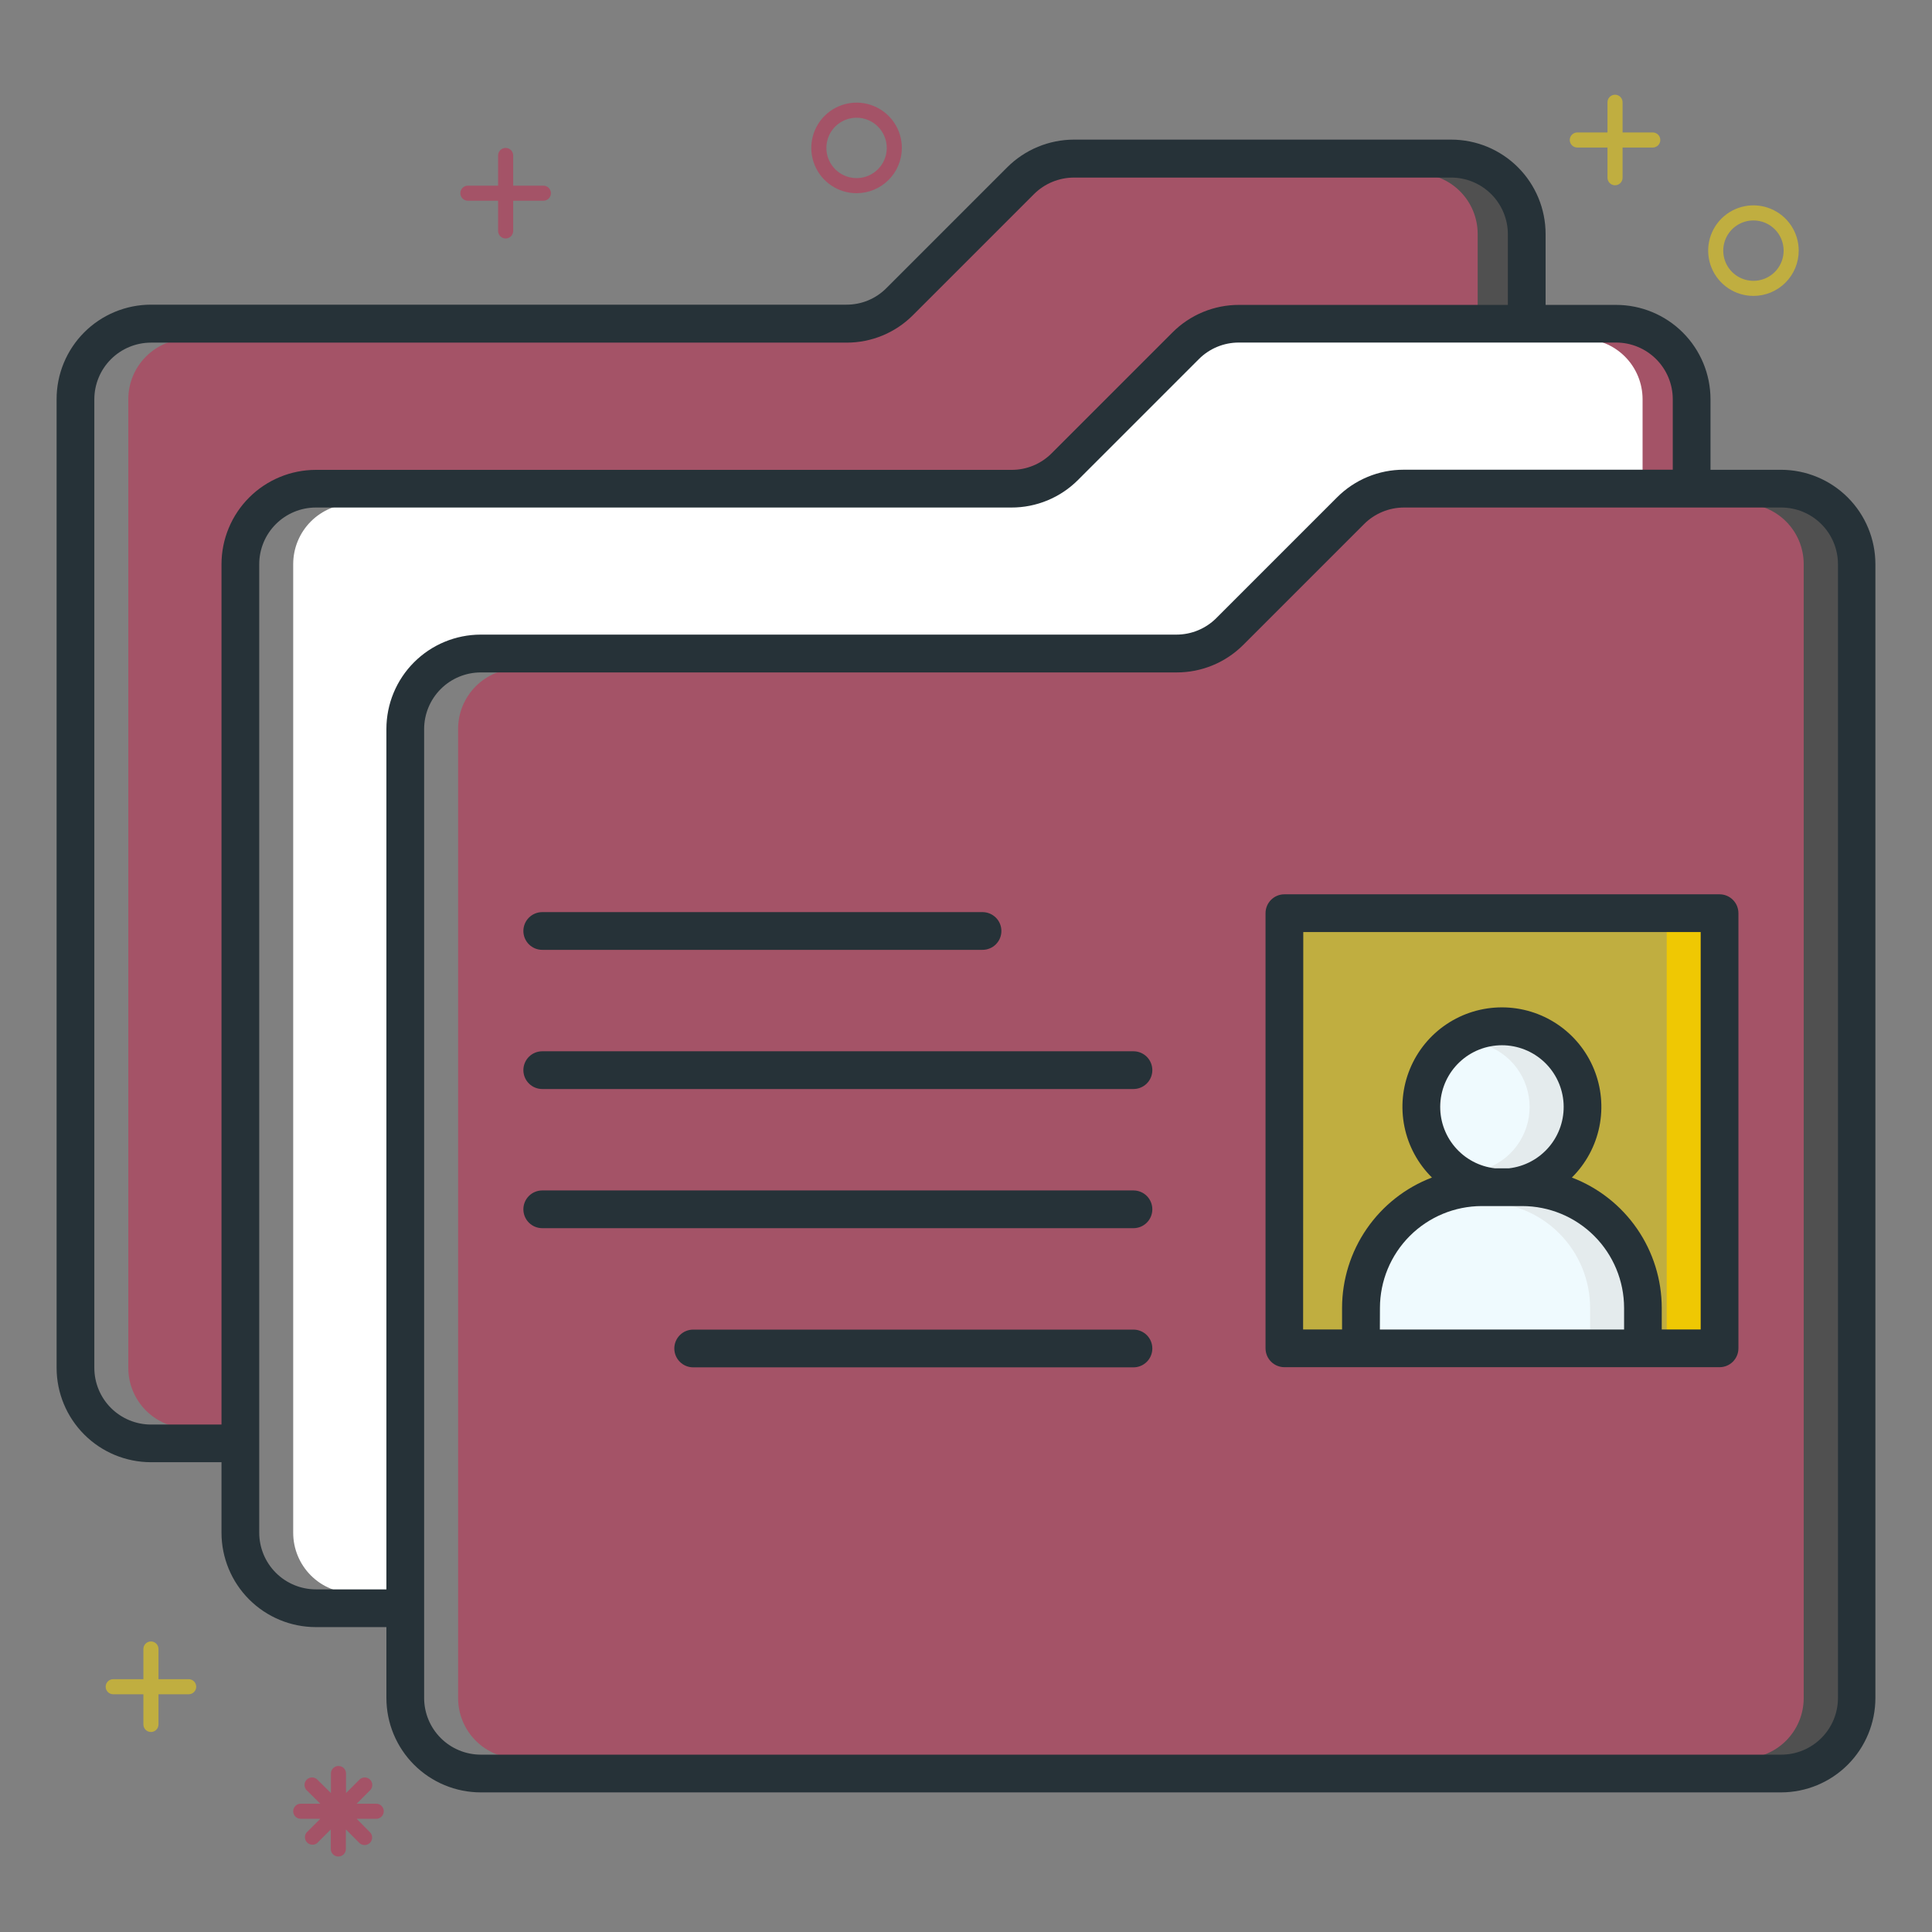 <?xml version="1.0" encoding="UTF-8"?> <svg xmlns="http://www.w3.org/2000/svg" width="256" height="256" viewBox="0 0 256 256" fill="none"><rect x="0" y="0" width="256" height="256" fill="#808080" stroke="none"/> <path d="M38.85 203.1V74.75C38.85 72.628 39.693 70.593 41.193 69.093C42.694 67.593 44.728 66.75 46.85 66.75H134C135.578 66.753 137.14 66.444 138.598 65.84C140.055 65.236 141.378 64.349 142.49 63.23L158.49 47.23C159.234 46.487 160.116 45.898 161.087 45.497C162.058 45.095 163.099 44.889 164.15 44.89H214.15C216.272 44.89 218.307 45.733 219.807 47.233C221.307 48.733 222.15 50.768 222.15 52.89V62.74H186C182.82 62.74 179.77 64.002 177.52 66.25L161.52 82.25C160.019 83.743 157.988 84.581 155.87 84.58H63.7C60.517 84.58 57.465 85.844 55.215 88.094C52.964 90.345 51.7 93.397 51.7 96.58V211.1H46.85C44.728 211.1 42.694 210.257 41.193 208.757C39.693 207.256 38.85 205.221 38.85 203.1Z" fill="white"></path> <path d="M244 225V74.75C244 72.628 243.157 70.593 241.657 69.093C240.157 67.593 238.122 66.75 236 66.75H186C183.881 66.751 181.849 67.593 180.35 69.09L164.35 85.09C162.098 87.334 159.049 88.593 155.87 88.59H68.7C66.578 88.59 64.543 89.433 63.043 90.933C61.543 92.433 60.7 94.468 60.7 96.59V225C60.7 227.122 61.543 229.157 63.043 230.657C64.543 232.157 66.578 233 68.7 233H236C238.122 233 240.157 232.157 241.657 230.657C243.157 229.157 244 227.122 244 225ZM227.85 180.73H170.19C169.66 180.73 169.151 180.519 168.776 180.144C168.401 179.769 168.19 179.26 168.19 178.73V121C168.19 120.47 168.401 119.961 168.776 119.586C169.151 119.211 169.66 119 170.19 119H227.85C228.38 119 228.889 119.211 229.264 119.586C229.639 119.961 229.85 120.47 229.85 121V178.66C229.853 178.924 229.803 179.187 229.703 179.432C229.604 179.676 229.457 179.899 229.271 180.087C229.085 180.275 228.864 180.424 228.62 180.526C228.376 180.628 228.114 180.68 227.85 180.68V180.73ZM69.85 123.4C69.85 122.87 70.061 122.361 70.436 121.986C70.811 121.611 71.32 121.4 71.85 121.4H130.19C130.72 121.4 131.229 121.611 131.604 121.986C131.979 122.361 132.19 122.87 132.19 123.4C132.19 123.93 131.979 124.439 131.604 124.814C131.229 125.189 130.72 125.4 130.19 125.4H71.85C71.584 125.4 71.32 125.347 71.075 125.244C70.83 125.141 70.608 124.99 70.421 124.8C70.235 124.61 70.089 124.385 69.991 124.138C69.892 123.89 69.845 123.626 69.85 123.36V123.4ZM69.85 141.84C69.85 141.31 70.061 140.801 70.436 140.426C70.811 140.051 71.32 139.84 71.85 139.84H150.19C150.72 139.84 151.229 140.051 151.604 140.426C151.979 140.801 152.19 141.31 152.19 141.84C152.19 142.37 151.979 142.879 151.604 143.254C151.229 143.629 150.72 143.84 150.19 143.84H71.85C71.584 143.84 71.32 143.787 71.075 143.684C70.83 143.581 70.608 143.43 70.421 143.24C70.235 143.05 70.089 142.825 69.991 142.578C69.892 142.33 69.845 142.066 69.85 141.8V141.84ZM152.19 160.28C152.19 160.81 151.979 161.319 151.604 161.694C151.229 162.069 150.72 162.28 150.19 162.28H71.85C71.32 162.28 70.811 162.069 70.436 161.694C70.061 161.319 69.85 160.81 69.85 160.28C69.85 159.75 70.061 159.241 70.436 158.866C70.811 158.491 71.32 158.28 71.85 158.28H150.19C150.714 158.28 151.216 158.485 151.59 158.852C151.964 159.218 152.179 159.717 152.19 160.24V160.28ZM152.19 178.72C152.19 179.25 151.979 179.759 151.604 180.134C151.229 180.509 150.72 180.72 150.19 180.72H91.85C91.32 180.72 90.811 180.509 90.436 180.134C90.061 179.759 89.85 179.25 89.85 178.72C89.85 178.19 90.061 177.681 90.436 177.306C90.811 176.931 91.32 176.72 91.85 176.72H150.19C150.714 176.72 151.216 176.925 151.59 177.292C151.964 177.658 152.179 178.157 152.19 178.68V178.72Z" fill="#A45367"></path> <path d="M236 66.75H231C233.122 66.75 235.157 67.593 236.657 69.093C238.157 70.593 239 72.628 239 74.75V225C239 227.122 238.157 229.157 236.657 230.657C235.157 232.157 233.122 233 231 233H236C238.122 233 240.157 232.157 241.657 230.657C243.157 229.157 244 227.122 244 225V74.75C244 72.628 243.157 70.593 241.657 69.093C240.157 67.593 238.122 66.75 236 66.75Z" fill="#505050"></path> <path d="M219.69 173.31C219.69 166.31 215.64 159.4 207.38 156.24C210.06 153.59 211.69 150.72 211.69 146.69C211.69 143.327 210.354 140.102 207.976 137.724C205.598 135.346 202.373 134.01 199.01 134.01C195.647 134.01 192.422 135.346 190.044 137.724C187.666 140.102 186.33 143.327 186.33 146.69C186.33 150.69 187.98 153.6 190.64 156.24C182.35 159.41 178.33 166.35 178.33 173.31V176.68H172.17V123H225.83V176.66H219.67L219.69 173.31Z" fill="#FFDD00" fill-opacity="0.5"></path> <path d="M198.07 155.32C195.86 155.078 193.827 153.999 192.389 152.304C190.951 150.609 190.217 148.428 190.338 146.208C190.459 143.988 191.426 141.9 193.04 140.371C194.654 138.843 196.792 137.991 199.015 137.991C201.238 137.991 203.376 138.843 204.99 140.371C206.604 141.9 207.571 143.988 207.692 146.208C207.813 148.428 207.079 150.609 205.641 152.304C204.203 153.999 202.17 155.078 199.96 155.32H198.07Z" fill="#EFFAFE"></path> <path d="M196.33 159.32H201.7C205.413 159.32 208.974 160.795 211.6 163.421C214.225 166.046 215.7 169.607 215.7 173.32V176.69H182.34V173.32C182.34 169.609 183.814 166.05 186.437 163.424C189.06 160.799 192.619 159.323 196.33 159.32V159.32Z" fill="#EFFAFE"></path> <path d="M25 44.9H112.2C113.778 44.907 115.341 44.599 116.799 43.994C118.257 43.39 119.58 42.501 120.69 41.38L136.69 25.38C137.429 24.631 138.308 24.036 139.278 23.627C140.247 23.219 141.288 23.006 142.34 23H192.34C194.462 23 196.497 23.843 197.997 25.343C199.497 26.843 200.34 28.878 200.34 31V40.9H164.19C162.614 40.897 161.053 41.207 159.597 41.811C158.142 42.415 156.821 43.302 155.71 44.42L139.71 60.42C138.96 61.167 138.069 61.757 137.089 62.157C136.108 62.557 135.059 62.759 134 62.75H41.85C38.667 62.75 35.615 64.014 33.365 66.265C31.114 68.515 29.85 71.567 29.85 74.75V189.25H25C22.878 189.25 20.843 188.407 19.343 186.907C17.843 185.407 17 183.372 17 181.25V52.9C17 50.778 17.843 48.743 19.343 47.243C20.843 45.743 22.878 44.9 25 44.9V44.9Z" fill="#A45367"></path> <path d="M225.85 123.02H220.85V176.68H225.85V123.02Z" fill="#EFC803"></path> <path d="M199 138C198.153 138 197.311 138.125 196.5 138.37C198.286 138.905 199.853 140.003 200.966 141.499C202.079 142.995 202.681 144.81 202.681 146.675C202.681 148.54 202.079 150.355 200.966 151.851C199.853 153.347 198.286 154.445 196.5 154.98C197.003 155.133 197.518 155.24 198.04 155.3H199.93C202.122 155.042 204.132 153.959 205.554 152.271C206.975 150.583 207.701 148.417 207.582 146.214C207.464 144.01 206.511 141.934 204.916 140.409C203.322 138.883 201.207 138.022 199 138V138Z" fill="#E4EBED"></path> <path d="M201.7 159.32H196.7C200.413 159.32 203.974 160.795 206.599 163.421C209.225 166.046 210.7 169.607 210.7 173.32V176.69H215.7V173.32C215.7 169.607 214.225 166.046 211.599 163.421C208.974 160.795 205.413 159.32 201.7 159.32V159.32Z" fill="#E4EBED"></path> <path d="M192.3 23H187.8C189.922 23 191.957 23.843 193.457 25.343C194.957 26.843 195.8 28.878 195.8 31V40.9H200.3V31C200.3 28.878 199.457 26.843 197.957 25.343C196.457 23.843 194.422 23 192.3 23V23Z" fill="#505050"></path> <path d="M214.15 44.9H209.65C211.772 44.9 213.806 45.743 215.307 47.243C216.807 48.744 217.65 50.779 217.65 52.9V62.75H222.15V52.9C222.15 50.779 221.307 48.744 219.807 47.243C218.306 45.743 216.272 44.9 214.15 44.9Z" fill="#A45367"></path> <path d="M7.5 52.9V181.25C7.503 184.564 8.82 187.742 11.164 190.086C13.508 192.43 16.686 193.747 20 193.75H29.35V203.1C29.353 206.414 30.671 209.592 33.014 211.936C35.358 214.28 38.536 215.597 41.85 215.6H51.2V225C51.203 228.314 52.52 231.492 54.864 233.836C57.208 236.18 60.386 237.497 63.7 237.5H236C239.314 237.497 242.492 236.18 244.836 233.836C247.18 231.492 248.497 228.314 248.5 225V74.75C248.497 71.436 247.18 68.258 244.836 65.914C242.492 63.571 239.314 62.253 236 62.25H226.65V52.9C226.647 49.586 225.33 46.408 222.986 44.064C220.642 41.721 217.464 40.403 214.15 40.4H204.8V31C204.797 27.686 203.48 24.508 201.136 22.164C198.792 19.82 195.614 18.503 192.3 18.5H142.3C138.984 18.508 135.806 19.827 133.46 22.17L117.46 38.17C116.767 38.87 115.941 39.425 115.031 39.803C114.121 40.181 113.145 40.373 112.16 40.37H20C18.356 40.371 16.729 40.697 15.211 41.327C13.693 41.958 12.314 42.881 11.153 44.045C9.993 45.208 9.072 46.589 8.446 48.109C7.819 49.628 7.497 51.256 7.5 52.9V52.9ZM56.2 96.6C56.203 94.612 56.994 92.706 58.4 91.3C59.806 89.894 61.712 89.103 63.7 89.1H155.91C157.55 89.103 159.174 88.782 160.689 88.156C162.204 87.529 163.581 86.61 164.74 85.45L180.74 69.45C181.435 68.752 182.261 68.199 183.171 67.822C184.08 67.444 185.055 67.25 186.04 67.25H236.04C238.028 67.253 239.934 68.044 241.34 69.45C242.746 70.856 243.537 72.762 243.54 74.75V225C243.537 226.988 242.746 228.894 241.34 230.3C239.934 231.706 238.028 232.497 236.04 232.5H63.7C61.712 232.497 59.806 231.706 58.4 230.3C56.994 228.894 56.203 226.988 56.2 225V96.6ZM34.35 74.75C34.353 72.762 35.144 70.856 36.55 69.45C37.956 68.044 39.862 67.253 41.85 67.25H134C135.644 67.255 137.273 66.935 138.792 66.306C140.311 65.678 141.69 64.755 142.85 63.59L158.85 47.59C159.544 46.891 160.37 46.337 161.28 45.959C162.189 45.582 163.165 45.388 164.15 45.39H214.15C216.138 45.393 218.044 46.184 219.45 47.59C220.856 48.996 221.647 50.902 221.65 52.89V62.24H186C184.36 62.238 182.735 62.561 181.22 63.189C179.704 63.817 178.328 64.738 177.17 65.9L161.17 81.9C160.474 82.596 159.648 83.147 158.738 83.523C157.829 83.899 156.854 84.091 155.87 84.09H63.7C60.384 84.093 57.205 85.412 54.861 87.758C52.517 90.103 51.2 93.284 51.2 96.6V210.6H41.85C39.862 210.597 37.956 209.806 36.55 208.4C35.144 206.994 34.353 205.088 34.35 203.1V74.75ZM12.5 52.9C12.503 50.912 13.294 49.006 14.7 47.6C16.106 46.194 18.012 45.403 20 45.4H112.2C113.837 45.4 115.457 45.076 116.967 44.446C118.478 43.816 119.849 42.893 121 41.73L137 25.73C138.406 24.325 140.312 23.534 142.3 23.53H192.3C194.288 23.533 196.194 24.324 197.6 25.73C199.006 27.136 199.797 29.042 199.8 31.03V40.4H164.19C162.548 40.395 160.921 40.716 159.403 41.345C157.886 41.973 156.508 42.896 155.35 44.06L139.35 60.06C138.654 60.76 137.827 61.314 136.915 61.692C136.004 62.07 135.027 62.263 134.04 62.26H41.85C38.536 62.263 35.358 63.581 33.014 65.924C30.671 68.268 29.353 71.446 29.35 74.76V188.76H20C18.012 188.757 16.106 187.966 14.7 186.56C13.294 185.154 12.503 183.248 12.5 181.26V52.9Z" fill="#263238"></path> <path d="M167.69 121V178.66C167.69 179.323 167.953 179.959 168.422 180.428C168.891 180.897 169.527 181.16 170.19 181.16H227.85C228.513 181.16 229.149 180.897 229.618 180.428C230.087 179.959 230.35 179.323 230.35 178.66V121C230.35 120.337 230.087 119.701 229.618 119.232C229.149 118.763 228.513 118.5 227.85 118.5H170.19C169.527 118.5 168.891 118.763 168.422 119.232C167.953 119.701 167.69 120.337 167.69 121V121ZM182.85 173.3C182.855 169.724 184.278 166.296 186.807 163.767C189.336 161.238 192.764 159.815 196.34 159.81H201.71C205.286 159.815 208.714 161.238 211.243 163.767C213.772 166.296 215.195 169.724 215.2 173.3V176.17H182.84L182.85 173.3ZM199.94 154.81H198.1C196.023 154.576 194.114 153.556 192.766 151.959C191.417 150.363 190.731 148.31 190.848 146.223C190.965 144.136 191.876 142.173 193.395 140.737C194.914 139.301 196.925 138.501 199.015 138.501C201.105 138.501 203.116 139.301 204.635 140.737C206.154 142.173 207.065 144.136 207.182 146.223C207.299 148.31 206.613 150.363 205.264 151.959C203.916 153.556 202.007 154.576 199.93 154.81H199.94ZM172.69 123.5H225.35V176.16H220.19V173.29C220.183 169.546 219.041 165.892 216.915 162.811C214.789 159.729 211.778 157.365 208.28 156.03C210.137 154.192 211.406 151.844 211.926 149.284C212.446 146.723 212.193 144.066 211.2 141.65C210.207 139.233 208.517 137.166 206.347 135.712C204.176 134.257 201.623 133.481 199.01 133.481C196.397 133.481 193.843 134.257 191.673 135.712C189.503 137.166 187.813 139.233 186.82 141.65C185.826 144.066 185.574 146.723 186.094 149.284C186.613 151.844 187.883 154.192 189.74 156.03C186.242 157.365 183.231 159.729 181.105 162.811C178.979 165.892 177.837 169.546 177.83 173.29V176.16H172.67L172.69 123.5Z" fill="#263238"></path> <path d="M71.85 120.86H130.19C130.853 120.86 131.489 121.124 131.958 121.593C132.427 122.061 132.69 122.697 132.69 123.36C132.69 124.023 132.427 124.659 131.958 125.128C131.489 125.597 130.853 125.86 130.19 125.86H71.85C71.187 125.86 70.551 125.597 70.082 125.128C69.614 124.659 69.35 124.023 69.35 123.36C69.35 122.697 69.614 122.061 70.082 121.593C70.551 121.124 71.187 120.86 71.85 120.86V120.86Z" fill="#263238"></path> <path d="M71.85 139.3H150.19C150.853 139.3 151.489 139.563 151.958 140.032C152.427 140.501 152.69 141.137 152.69 141.8C152.69 142.463 152.427 143.099 151.958 143.568C151.489 144.036 150.853 144.3 150.19 144.3H71.85C71.187 144.3 70.551 144.036 70.082 143.568C69.614 143.099 69.35 142.463 69.35 141.8C69.35 141.137 69.614 140.501 70.082 140.032C70.551 139.563 71.187 139.3 71.85 139.3V139.3Z" fill="#263238"></path> <path d="M71.85 157.74H150.19C150.853 157.74 151.489 158.004 151.958 158.472C152.427 158.941 152.69 159.577 152.69 160.24C152.69 160.903 152.427 161.539 151.958 162.008C151.489 162.477 150.853 162.74 150.19 162.74H71.85C71.187 162.74 70.551 162.477 70.082 162.008C69.614 161.539 69.35 160.903 69.35 160.24C69.35 159.577 69.614 158.941 70.082 158.472C70.551 158.004 71.187 157.74 71.85 157.74V157.74Z" fill="#263238"></path> <path d="M91.85 176.18H150.19C150.853 176.18 151.489 176.443 151.958 176.912C152.427 177.381 152.69 178.017 152.69 178.68C152.69 179.343 152.427 179.979 151.958 180.447C151.489 180.916 150.853 181.18 150.19 181.18H91.85C91.187 181.18 90.551 180.916 90.082 180.447C89.614 179.979 89.35 179.343 89.35 178.68C89.35 178.017 89.614 177.381 90.082 176.912C90.551 176.443 91.187 176.18 91.85 176.18Z" fill="#263238"></path> <path d="M25 222.5H21V218.5C21 218.235 20.895 217.98 20.707 217.793C20.52 217.605 20.265 217.5 20 217.5C19.735 217.5 19.48 217.605 19.293 217.793C19.105 217.98 19 218.235 19 218.5V222.5H15C14.735 222.5 14.48 222.605 14.293 222.793C14.105 222.98 14 223.235 14 223.5C14 223.765 14.105 224.02 14.293 224.207C14.48 224.395 14.735 224.5 15 224.5H19V228.5C19 228.765 19.105 229.02 19.293 229.207C19.48 229.395 19.735 229.5 20 229.5C20.265 229.5 20.52 229.395 20.707 229.207C20.895 229.02 21 228.765 21 228.5V224.5H25C25.265 224.5 25.52 224.395 25.707 224.207C25.895 224.02 26 223.765 26 223.5C26 223.235 25.895 222.98 25.707 222.793C25.52 222.605 25.265 222.5 25 222.5Z" fill="#FFDD00" fill-opacity="0.5"></path> <path d="M219 17.55H215V13.55C215 13.285 214.895 13.03 214.707 12.843C214.52 12.655 214.265 12.55 214 12.55C213.735 12.55 213.48 12.655 213.293 12.843C213.105 13.03 213 13.285 213 13.55V17.55H209C208.735 17.55 208.48 17.655 208.293 17.843C208.105 18.03 208 18.285 208 18.55C208 18.815 208.105 19.069 208.293 19.257C208.48 19.444 208.735 19.55 209 19.55H213V23.55C213 23.815 213.105 24.069 213.293 24.257C213.48 24.444 213.735 24.55 214 24.55C214.265 24.55 214.52 24.444 214.707 24.257C214.895 24.069 215 23.815 215 23.55V19.55H219C219.265 19.55 219.52 19.444 219.707 19.257C219.895 19.069 220 18.815 220 18.55C220 18.285 219.895 18.03 219.707 17.843C219.52 17.655 219.265 17.55 219 17.55Z" fill="#FFDD00" fill-opacity="0.5"></path> <path d="M72 24.6H68V20.6C68 20.334 67.895 20.08 67.707 19.892C67.52 19.705 67.265 19.6 67 19.6C66.735 19.6 66.48 19.705 66.293 19.892C66.105 20.08 66 20.334 66 20.6V24.6H62C61.735 24.6 61.48 24.705 61.293 24.892C61.105 25.08 61 25.334 61 25.6C61 25.865 61.105 26.119 61.293 26.307C61.48 26.494 61.735 26.6 62 26.6H66V30.6C66 30.865 66.105 31.119 66.293 31.307C66.48 31.494 66.735 31.6 67 31.6C67.265 31.6 67.52 31.494 67.707 31.307C67.895 31.119 68 30.865 68 30.6V26.6H72C72.265 26.6 72.52 26.494 72.707 26.307C72.895 26.119 73 25.865 73 25.6C73 25.334 72.895 25.08 72.707 24.892C72.52 24.705 72.265 24.6 72 24.6Z" fill="#A45367"></path> <path d="M113.5 25.6C112.313 25.6 111.153 25.248 110.167 24.588C109.18 23.929 108.411 22.992 107.957 21.896C107.503 20.799 107.384 19.593 107.615 18.429C107.847 17.265 108.418 16.196 109.257 15.357C110.096 14.518 111.166 13.946 112.329 13.715C113.493 13.483 114.7 13.602 115.796 14.056C116.892 14.511 117.83 15.28 118.489 16.266C119.148 17.253 119.5 18.413 119.5 19.6C119.5 21.191 118.868 22.717 117.743 23.842C116.617 24.968 115.091 25.6 113.5 25.6V25.6ZM113.5 15.6C112.709 15.6 111.936 15.834 111.278 16.274C110.62 16.713 110.107 17.338 109.804 18.069C109.502 18.8 109.423 19.604 109.577 20.38C109.731 21.156 110.112 21.869 110.672 22.428C111.231 22.987 111.944 23.368 112.72 23.523C113.496 23.677 114.3 23.598 115.031 23.295C115.762 22.992 116.386 22.48 116.826 21.822C117.265 21.164 117.5 20.391 117.5 19.6C117.5 18.539 117.079 17.521 116.328 16.771C115.578 16.021 114.561 15.6 113.5 15.6V15.6Z" fill="#A45367"></path> <path d="M232.34 39.21C231.153 39.21 229.993 38.858 229.007 38.199C228.02 37.539 227.251 36.602 226.797 35.506C226.343 34.41 226.224 33.203 226.455 32.039C226.687 30.875 227.258 29.806 228.097 28.967C228.937 28.128 230.006 27.557 231.17 27.325C232.333 27.094 233.54 27.213 234.636 27.667C235.733 28.121 236.67 28.89 237.329 29.877C237.988 30.863 238.34 32.023 238.34 33.21C238.34 34.801 237.708 36.327 236.583 37.453C235.458 38.578 233.931 39.21 232.34 39.21V39.21ZM232.34 29.21C231.549 29.21 230.776 29.445 230.118 29.884C229.46 30.324 228.947 30.948 228.645 31.679C228.342 32.41 228.263 33.214 228.417 33.99C228.571 34.766 228.952 35.479 229.512 36.038C230.071 36.598 230.784 36.979 231.56 37.133C232.336 37.287 233.14 37.208 233.871 36.906C234.602 36.603 235.226 36.09 235.666 35.432C236.105 34.774 236.34 34.001 236.34 33.21C236.34 32.149 235.919 31.132 235.169 30.381C234.418 29.631 233.401 29.21 232.34 29.21Z" fill="#FFDD00" fill-opacity="0.5"></path> <path d="M49.85 239H47.26L49.09 237.17C49.254 236.979 49.34 236.733 49.33 236.481C49.32 236.229 49.216 235.991 49.038 235.812C48.86 235.634 48.621 235.53 48.369 235.52C48.117 235.511 47.871 235.596 47.68 235.76L45.85 237.59V235C45.85 234.735 45.745 234.48 45.557 234.293C45.37 234.105 45.115 234 44.85 234C44.585 234 44.331 234.105 44.143 234.293C43.956 234.48 43.85 234.735 43.85 235V237.59L42 235.76C41.809 235.596 41.563 235.511 41.311 235.52C41.059 235.53 40.821 235.634 40.642 235.812C40.464 235.991 40.36 236.229 40.35 236.481C40.341 236.733 40.426 236.979 40.59 237.17L42.44 239H39.85C39.585 239 39.331 239.105 39.143 239.293C38.956 239.48 38.85 239.735 38.85 240C38.85 240.265 38.956 240.52 39.143 240.707C39.331 240.895 39.585 241 39.85 241H42.44L40.61 242.83C40.464 243.022 40.392 243.259 40.408 243.5C40.423 243.74 40.525 243.966 40.694 244.138C40.863 244.309 41.088 244.414 41.328 244.433C41.568 244.452 41.806 244.383 42 244.24L43.83 242.41V245C43.83 245.265 43.935 245.52 44.123 245.707C44.31 245.895 44.565 246 44.83 246C45.095 246 45.35 245.895 45.537 245.707C45.725 245.52 45.83 245.265 45.83 245V242.41L47.66 244.24C47.851 244.404 48.097 244.489 48.349 244.48C48.601 244.47 48.84 244.366 49.018 244.188C49.196 244.009 49.3 243.771 49.31 243.519C49.319 243.267 49.234 243.021 49.07 242.83L47.26 241H49.85C50.115 241 50.37 240.895 50.557 240.707C50.745 240.52 50.85 240.265 50.85 240C50.85 239.735 50.745 239.48 50.557 239.293C50.37 239.105 50.115 239 49.85 239V239Z" fill="#A45367"></path> </svg> 